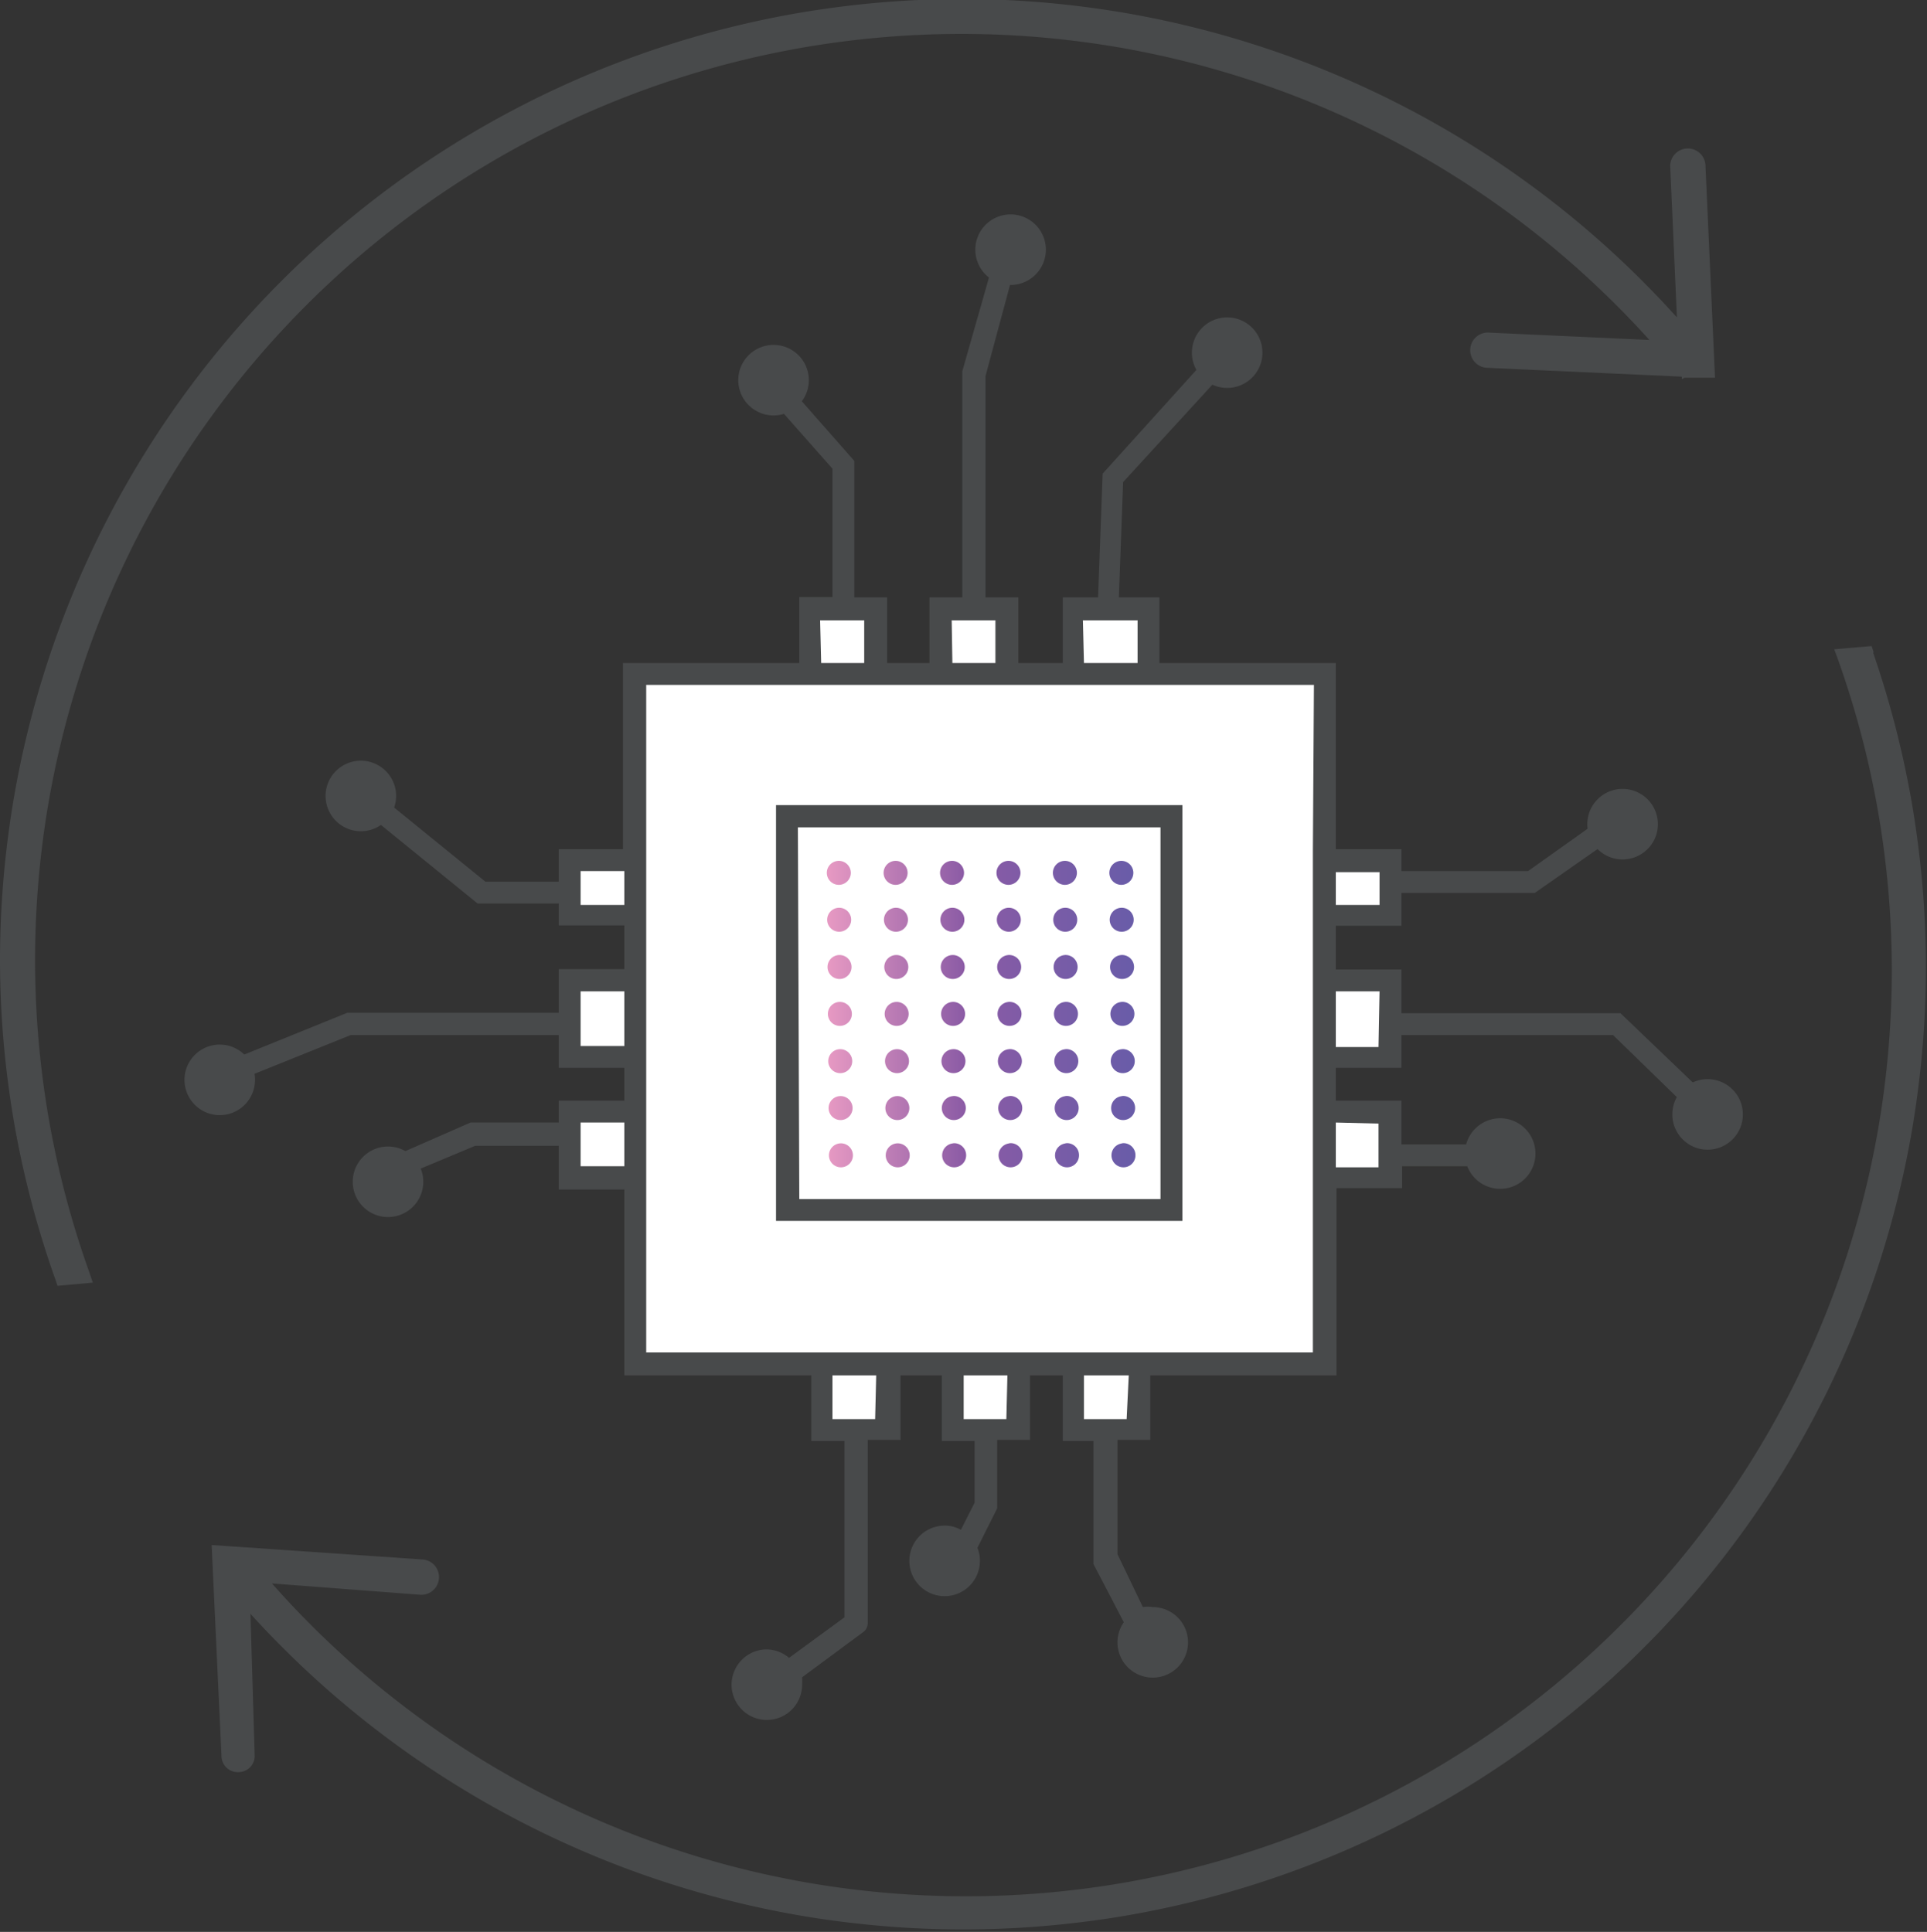 <svg xmlns="http://www.w3.org/2000/svg" xmlns:xlink="http://www.w3.org/1999/xlink" viewBox="0 0 54.63 54.78"><rect x="0" y="0" width="54.63" height="54.78" fill="#333333" stroke="none"/><defs><style>.cls-1{fill:#fff;}.cls-2{fill:url(#linear-gradient);}.cls-3{fill:#484a4b;}</style><linearGradient id="linear-gradient" x1="23.44" y1="28.75" x2="32.13" y2="28.75" gradientUnits="userSpaceOnUse"><stop offset="0.01" stop-color="#e598c2"></stop><stop offset="0.45" stop-color="#8b5ba5"></stop><stop offset="1" stop-color="#695ca8"></stop></linearGradient></defs><g id="Layer_2" data-name="Layer 2"><g id="Guides"><rect class="cls-1" x="18.09" y="19.07" width="19.43" height="19.58"></rect><rect class="cls-1" x="26.65" y="17.24" width="1.84" height="1.84"></rect><rect class="cls-1" x="30.48" y="17.24" width="2.14" height="1.84"></rect><rect class="cls-1" x="26.96" y="38.65" width="1.84" height="1.84"></rect><rect class="cls-1" x="30.48" y="38.65" width="1.84" height="1.84"></rect><rect class="cls-1" x="37.52" y="31.46" width="1.84" height="1.84"></rect><rect class="cls-1" x="37.52" y="27.79" width="1.84" height="2.29"></rect><rect class="cls-1" x="37.52" y="24.43" width="1.84" height="1.53"></rect><rect class="cls-1" x="16.1" y="31.46" width="1.99" height="1.84"></rect><rect class="cls-1" x="16.1" y="27.79" width="1.99" height="2.29"></rect><rect class="cls-1" x="22.98" y="17.24" width="1.84" height="1.84"></rect><rect class="cls-1" x="16.1" y="24.43" width="1.99" height="1.53"></rect><path class="cls-2" d="M24.12,24.75a.34.34,0,0,1-.34.34.34.34,0,0,1,0-.68A.34.34,0,0,1,24.12,24.75Zm1.27-.34a.34.34,0,0,0,0,.68.34.34,0,0,0,0-.68Zm1.6,0a.34.34,0,1,0,.34.34A.34.34,0,0,0,27,24.41Zm1.6,0a.34.34,0,1,0,.34.34A.34.34,0,0,0,28.59,24.41Zm1.6,0a.34.34,0,1,0,.34.34A.34.34,0,0,0,30.19,24.41Zm1.6,0a.34.34,0,1,0,.34.34A.34.34,0,0,0,31.79,24.41Zm-8,1.33a.34.34,0,1,0,0,.68.34.34,0,1,0,0-.68Zm1.61,0a.34.34,0,1,0,0,.68.34.34,0,0,0,0-.68Zm1.6,0a.34.34,0,1,0,.34.34A.34.34,0,0,0,27,25.74Zm1.6,0a.34.34,0,1,0,.34.34A.34.34,0,0,0,28.59,25.74Zm1.6,0a.34.34,0,1,0,.34.34A.34.34,0,0,0,30.19,25.74Zm1.6,0a.34.34,0,1,0,.34.34A.34.34,0,0,0,31.79,25.74Zm-8,1.34a.34.34,0,0,0,0,.68.34.34,0,0,0,0-.68Zm1.61,0a.34.34,0,0,0,0,.68.34.34,0,0,0,0-.68Zm1.6,0a.34.34,0,1,0,.34.34A.34.34,0,0,0,27,27.08Zm1.6,0a.34.34,0,1,0,.34.34A.34.34,0,0,0,28.59,27.08Zm1.6,0a.34.34,0,1,0,.34.34A.34.34,0,0,0,30.19,27.08Zm1.6,0a.34.34,0,1,0,.34.34A.34.34,0,0,0,31.79,27.08Zm-8,1.33a.34.34,0,0,0,0,.68.34.34,0,0,0,0-.68Zm1.61,0a.34.34,0,0,0,0,.68.34.34,0,0,0,0-.68Zm1.6,0a.34.34,0,1,0,.34.34A.34.34,0,0,0,27,28.41Zm1.6,0a.34.34,0,1,0,.34.34A.34.34,0,0,0,28.59,28.41Zm1.6,0a.34.34,0,1,0,.34.34A.34.34,0,0,0,30.19,28.41Zm1.6,0a.34.34,0,1,0,.34.34A.34.34,0,0,0,31.79,28.41Zm-8,1.34a.34.34,0,1,0,0,.68.34.34,0,1,0,0-.68Zm1.61,0a.34.34,0,1,0,0,.68.34.34,0,1,0,0-.68Zm1.6,0a.34.34,0,1,0,.34.34A.34.34,0,0,0,27,29.75Zm1.6,0a.34.34,0,1,0,.34.34A.34.34,0,0,0,28.59,29.75Zm1.6,0a.34.34,0,1,0,.34.34A.34.34,0,0,0,30.19,29.75Zm1.6,0a.34.34,0,1,0,.34.34A.34.34,0,0,0,31.79,29.75Zm-8,1.33a.34.34,0,0,0,0,.68.34.34,0,0,0,0-.68Zm1.61,0a.34.34,0,0,0,0,.68.34.34,0,0,0,0-.68Zm1.6,0a.34.34,0,1,0,.34.34A.34.34,0,0,0,27,31.08Zm1.6,0a.34.34,0,1,0,.34.34A.34.34,0,0,0,28.59,31.08Zm1.6,0a.34.34,0,1,0,.34.34A.34.34,0,0,0,30.19,31.08Zm1.6,0a.34.34,0,1,0,.34.34A.34.34,0,0,0,31.79,31.08Zm-8,1.34a.34.34,0,1,0,0,.68.34.34,0,1,0,0-.68Zm1.61,0a.34.34,0,1,0,0,.68.34.34,0,1,0,0-.68Zm1.6,0a.34.34,0,1,0,.34.34A.34.34,0,0,0,27,32.42Zm1.6,0a.34.34,0,1,0,.34.34A.34.34,0,0,0,28.59,32.42Zm1.6,0a.34.34,0,1,0,.34.34A.34.34,0,0,0,30.19,32.42Zm1.6,0a.34.34,0,1,0,.34.34A.34.34,0,0,0,31.79,32.42Z"></path><rect class="cls-1" x="23.14" y="38.65" width="1.99" height="1.84"></rect><path class="cls-3" d="M22,34.62H33.52V22.83H22Zm.62-11.16H32.9V34H22.66Z"></path><path class="cls-3" d="M45.94,28.73H39.73V27.49H37.87V26.25h1.86v-.93h3.78l2.56-1.79L45.71,23,43.32,24.7H39.73v-.62H37.87V18.8h-5V16.94H31.72l.12-3.27L35,10.22l-.46-.42-3.28,3.63-.13,3.51h-1V18.8H28.87V16.94h-.93V10.66l1-3.72-.59-.17-1.07,3.76v6.41h-.93V18.8H25.15V16.94h-.93V13.07l-1.76-2-.46.41,1.6,1.81v3.64h-.94V18.8h-5v5.28H15.84V25H13.76l-2.93-2.38-.39.48,3.1,2.52h2.3v.62H17.7v1.24H15.84v1.24h-6L6.46,30.09l.23.57,3.25-1.31h5.9v.93H17.7v.93H15.84v.62h-2.5l-2.51,1.1.25.56,2.39-1h2.37v1.24H17.7V39H23v1.86h.94v5l-1.57,1.15a1,1,0,0,0-.63-.24,1,1,0,1,0,1,1,1.49,1.49,0,0,0,0-.21l1.73-1.28a.31.31,0,0,0,.13-.25V40.83h.93V39H26.7v1.86h.93v1.75l-.39.77a.88.88,0,0,0-.46-.12,1,1,0,1,0,1,1,.94.94,0,0,0-.07-.37l.56-1.12V40.83h.93V39h.93v1.86H31v3.49L31.86,46a1,1,0,0,0-.18.57,1,1,0,1,0,1-1,.87.87,0,0,0-.28,0l-.72-1.5V40.83h.93V39h5.28V33.69h1.86v-.62h2.79v-.62H39.73V31.21H37.87v-.93h1.86v-.93h6l2.65,2.58.44-.44Zm-8.07-4h1.24v.93H37.87ZM17.7,33.07H16.46V31.83H17.7Zm0-3.41H16.46V28.11H17.7Zm0-4H16.46V24.7H17.7Zm13-8.07h1.55V18.8H30.73Zm-3.72,0h1.24V18.8H27Zm-3.73,0h1.25V18.8H23.28Zm1.56,22.65H23.6V39h1.24Zm3.72,0H27.32V39h1.24Zm3.41,0H30.73V39H32Zm5.28-16.13V38.35H18.32V19.42H37.25Zm1.86,7.75v1.24H37.87V31.83Zm0-2.17H37.87V28.11h1.24Z"></path><path class="cls-3" d="M22.61,10.8a.68.68,0,1,1-.68-.68A.67.67,0,0,1,22.61,10.8Z"></path><path class="cls-3" d="M21.93,11.78a1,1,0,1,1,1-1A1,1,0,0,1,21.93,11.78Zm0-1.35a.37.37,0,1,0,.37.37A.37.37,0,0,0,21.93,10.43Z"></path><path class="cls-3" d="M10.9,22.59a.67.67,0,1,1-1.34,0,.67.67,0,1,1,1.34,0Z"></path><path class="cls-3" d="M10.23,23.57a1,1,0,1,1,1-1A1,1,0,0,1,10.23,23.57Zm0-1.35a.37.37,0,1,0,.36.37A.37.37,0,0,0,10.23,22.22Z"></path><path class="cls-3" d="M6.9,30.64A.67.67,0,1,1,6.23,30,.67.67,0,0,1,6.9,30.64Z"></path><path class="cls-3" d="M6.23,31.62a1,1,0,1,1,1-1A1,1,0,0,1,6.23,31.62Zm0-1.34a.36.36,0,1,0,.36.36A.36.36,0,0,0,6.23,30.28Z"></path><path class="cls-3" d="M11.7,33.53a.67.67,0,1,1-.67-.67A.67.67,0,0,1,11.7,33.53Z"></path><path class="cls-3" d="M11,34.51a1,1,0,1,1,1-1A1,1,0,0,1,11,34.51Zm0-1.34a.36.36,0,1,0,.36.36A.36.36,0,0,0,11,33.17Z"></path><path class="cls-3" d="M43.21,32.73a.68.68,0,1,1-.68-.67A.67.67,0,0,1,43.21,32.73Z"></path><path class="cls-3" d="M42.53,33.71a1,1,0,1,1,1-1A1,1,0,0,1,42.53,33.71Zm0-1.34a.36.36,0,1,0,0,.72.36.36,0,0,0,0-.72Z"></path><path class="cls-3" d="M49.08,31.62a.67.67,0,1,1-.67-.67A.67.67,0,0,1,49.08,31.62Z"></path><path class="cls-3" d="M48.41,32.6a1,1,0,1,1,1-1A1,1,0,0,1,48.41,32.6Zm0-1.34a.36.36,0,1,0,.36.36A.36.36,0,0,0,48.41,31.26Z"></path><path class="cls-3" d="M46.68,23.39a.67.67,0,1,1-.67-.67A.67.67,0,0,1,46.68,23.39Z"></path><path class="cls-3" d="M46,24.37a1,1,0,1,1,1-1A1,1,0,0,1,46,24.37ZM46,23a.36.36,0,0,0-.36.36.36.36,0,0,0,.36.36.37.37,0,0,0,.36-.36A.36.36,0,0,0,46,23Z"></path><path class="cls-3" d="M35.46,10a.67.67,0,1,1-.67-.67A.67.67,0,0,1,35.46,10Z"></path><path class="cls-3" d="M34.79,11a1,1,0,1,1,1-1A1,1,0,0,1,34.79,11Zm0-1.34a.36.36,0,1,0,.36.36A.36.36,0,0,0,34.79,9.68Z"></path><path class="cls-3" d="M29.32,7.1a.67.67,0,1,1-.67-.67A.67.67,0,0,1,29.32,7.1Z"></path><path class="cls-3" d="M28.65,8.08a1,1,0,1,1,1-1A1,1,0,0,1,28.65,8.08Zm0-1.34A.36.36,0,1,0,29,7.1.36.36,0,0,0,28.65,6.74Z"></path><path class="cls-3" d="M32.65,46.27a.36.36,0,0,0-.36.36.36.36,0,0,0,.72,0A.36.36,0,0,0,32.65,46.27Z"></path><path class="cls-3" d="M26.77,43.87a.36.36,0,1,0,.36.36A.36.36,0,0,0,26.77,43.87Z"></path><path class="cls-3" d="M21.68,47.34a.36.36,0,1,0,0,.72.36.36,0,0,0,0-.72Z"></path><path class="cls-3" d="M47.68,10.75l0-.07-5.5-.25a.48.48,0,0,1,0-1l4.58.21A26.26,26.26,0,0,0,2.53,36.07l.1.3-1,.09-.06-.18A27.06,27.06,0,0,1,0,27.3,27.27,27.27,0,0,1,47.54,9l-.19-4.29a.48.48,0,1,1,1,0l.27,6-.86,0Zm5.44,7.75-.06-.18L52,18.41l.11.3A26.25,26.25,0,0,1,7.71,44.9l4.2.32a.48.48,0,0,0,.07-1L6,43.81l.28,6a.46.46,0,0,0,.48.44h0a.46.46,0,0,0,.46-.48L7.1,45.76a27.29,27.29,0,0,0,46-27.26Z"></path></g></g></svg>